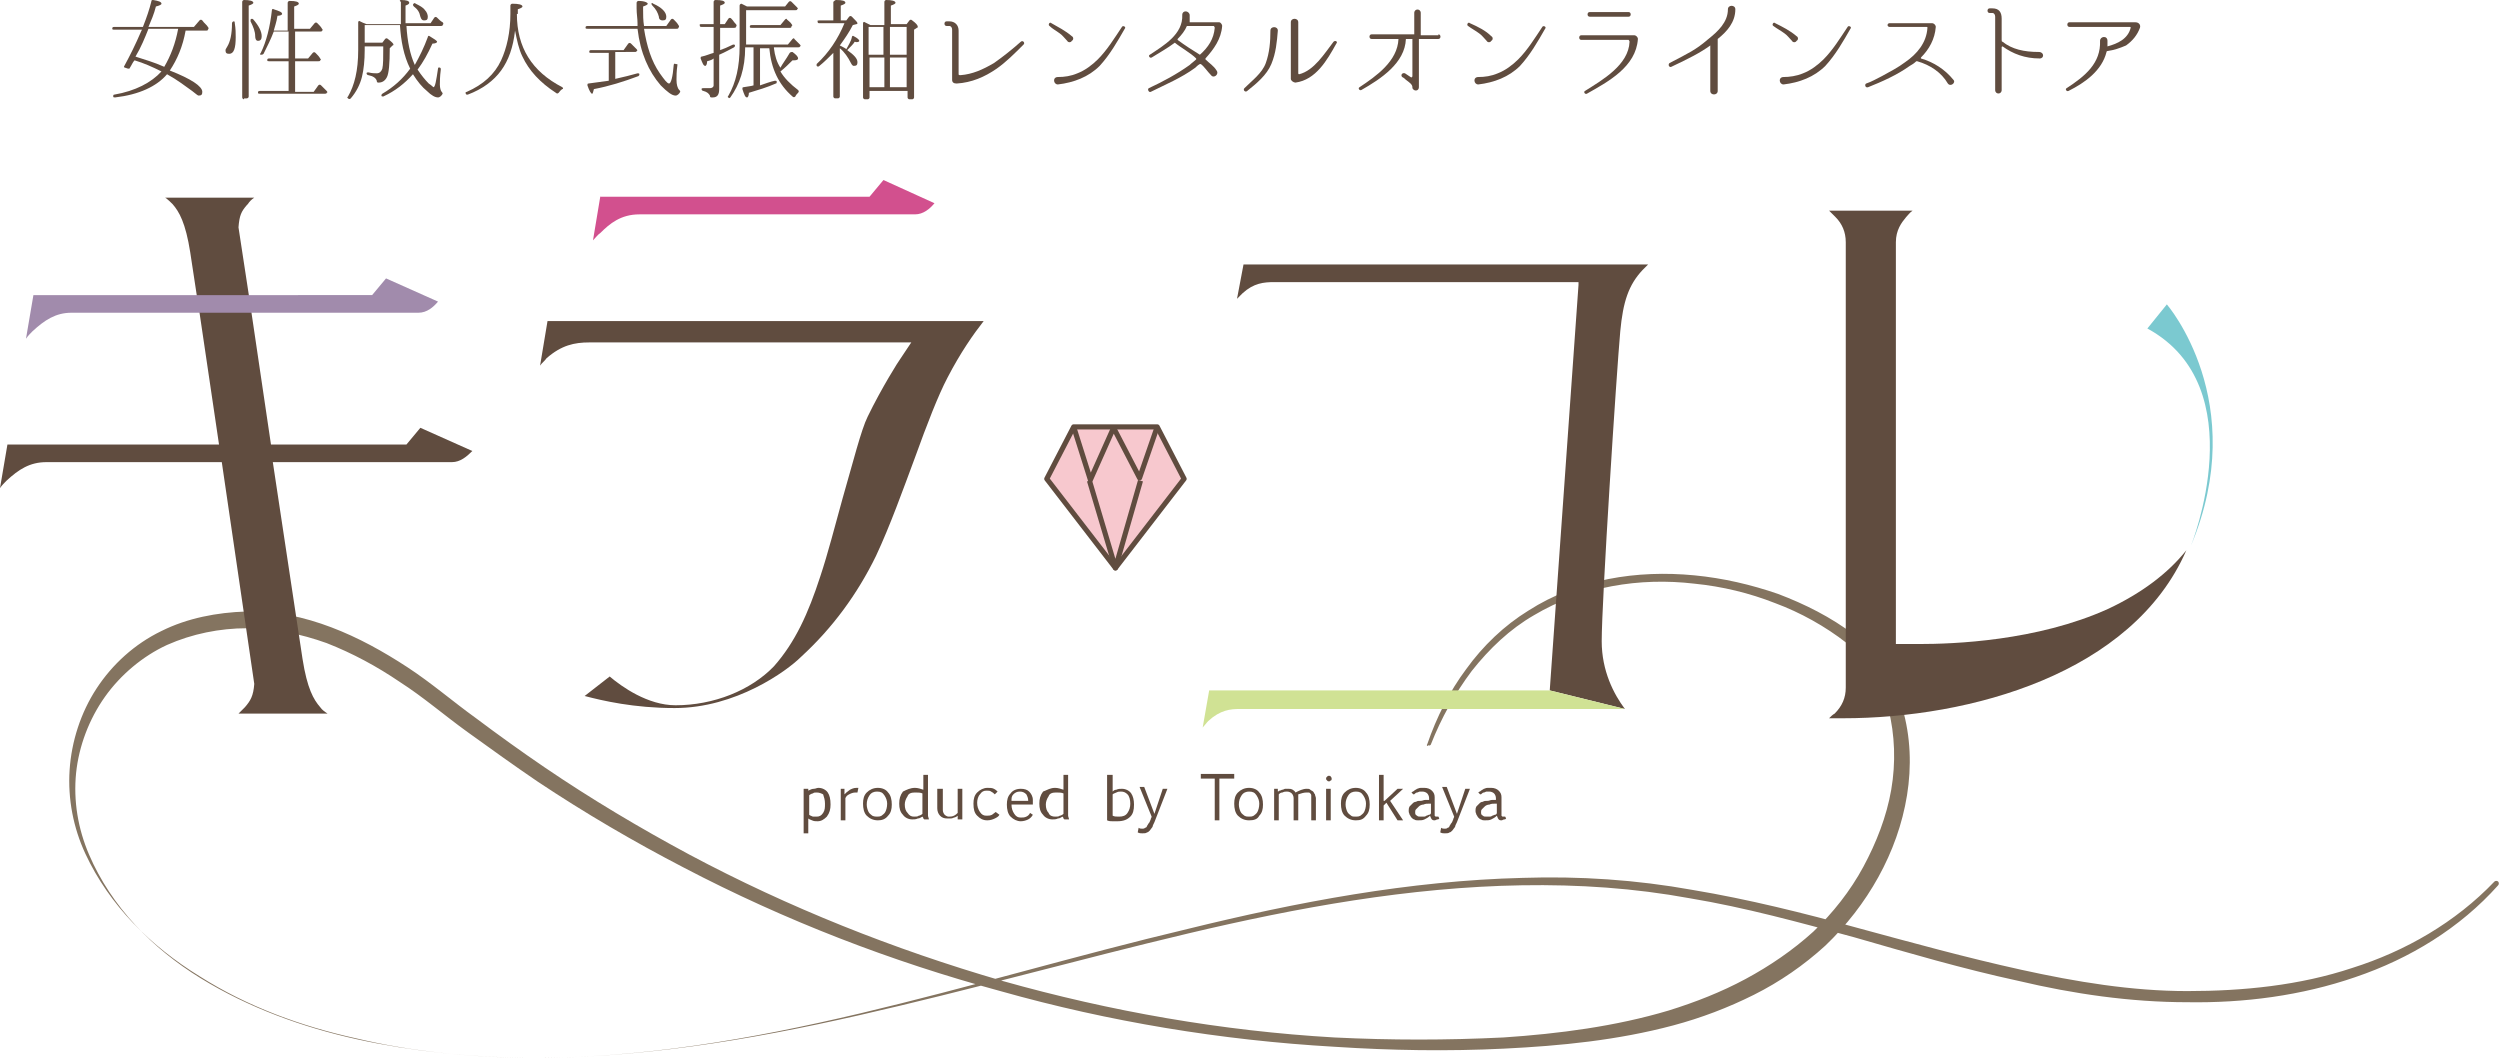 <?xml version="1.0" encoding="utf-8"?>
<!-- Generator: Adobe Illustrator 22.1.0, SVG Export Plug-In . SVG Version: 6.00 Build 0)  -->
<svg version="1.1" id="レイヤー_1" xmlns="http://www.w3.org/2000/svg" xmlns:xlink="http://www.w3.org/1999/xlink" x="0px"
	 y="0px" viewBox="0 0 269.4 114.3" style="enable-background:new 0 0 269.4 114.3;" xml:space="preserve">
<style type="text/css">
	.st0{fill:#847460;}
	.st1{fill:#604C3F;}
	.st2{fill:#D2508E;}
	.st3{fill:#7BC9D0;}
	.st4{fill:#A18BAC;}
	.st5{fill:#D0E294;}
	.st6{fill:#F7C8CE;stroke:#604C3F;stroke-width:0.552;stroke-linejoin:round;}
	.st7{fill:none;stroke:#604C3F;stroke-width:0.552;stroke-linejoin:round;}
</style>
<g>
	<g>
		<path class="st0" d="M153.8,80.2c1-2.9,2.4-5.7,4.2-8.1c1.8-2.5,4.1-4.7,6.7-6.3c5.3-3.4,11.7-4.4,17.9-3.8c3.1,0.3,6.1,1,9,2
			c2.9,1.1,5.7,2.5,8.2,4.4c1.2,1,2.4,2.1,3.3,3.5c0.2,0.3,0.4,0.7,0.6,1.1c0.2,0.3,0.3,0.7,0.5,1.1c0.3,0.7,0.6,1.5,0.8,2.2
			c0.9,3.1,1,6.3,0.5,9.4c-1,6.2-4.3,11.9-8.8,16.2c-2.3,2.1-4.9,3.9-7.7,5.3c-2.8,1.4-5.7,2.5-8.7,3.3c-6,1.6-12.1,2.2-18.2,2.5
			c-6.1,0.3-12.2,0.2-18.3-0.2c-12.2-0.7-24.3-2.7-36-6c-11.8-3.2-23.2-7.6-34.1-13.3c-5.4-2.8-10.7-5.9-15.8-9.3
			c-2.5-1.7-5-3.5-7.5-5.3c-2.5-1.8-4.8-3.8-7.3-5.4c-2.5-1.7-5.1-3.1-7.9-4.2c-2.8-1-5.7-1.6-8.6-1.6c-2.9,0-5.9,0.6-8.6,1.8
			c-2.6,1.2-5,3.2-6.7,5.6c-1.7,2.4-2.8,5.3-3.1,8.2c-0.3,3,0.2,6,1.4,8.8c2.4,5.6,6.8,10.1,12,13.3c5.2,3.2,11,5.3,16.9,6.6
			c5.9,1.3,12,1.9,18.1,2c12.2,0.1,24.3-2,36.1-4.8c11.8-2.8,23.5-6.3,35.3-9.1c11.8-2.9,23.9-5.2,36.1-5.5
			c6.1-0.2,12.2,0.2,18.3,1.3c6,1,12,2.5,17.8,4.1c5.9,1.6,11.7,3.2,17.6,4.5c5.9,1.3,11.9,2.3,17.9,2.3c6,0,12.1-0.6,17.8-2.5
			c5.7-1.8,11.1-4.9,15.3-9.3c0.1-0.1,0.3-0.1,0.4,0c0.1,0.1,0.1,0.3,0,0.4c-4.1,4.6-9.5,7.9-15.4,9.9c-5.8,2-12,2.8-18.1,2.7
			c-6.1,0-12.3-0.9-18.2-2.3c-6-1.3-11.8-3-17.7-4.7c-5.9-1.6-11.7-3.2-17.7-4.2c-6-1.1-12-1.5-18.1-1.4c-12.1,0.2-24.2,2.4-36,5.2
			c-11.8,2.8-23.5,6.1-35.4,8.8c-11.9,2.7-24,4.7-36.1,4.6c-6.1-0.1-12.2-0.7-18.1-2.1c-5.9-1.3-11.7-3.4-16.9-6.7
			c-5.2-3.2-9.7-7.6-12.3-13.2c-1.3-2.8-1.9-5.9-1.7-9c0.2-3.1,1.2-6.2,2.9-8.8c1.7-2.6,4.1-4.8,7-6.2c2.8-1.4,6-2,9.1-2.1
			c3.2-0.1,6.3,0.6,9.2,1.7c2.9,1.1,5.6,2.6,8.2,4.3c2.6,1.7,4.9,3.7,7.4,5.5c2.4,1.8,4.9,3.6,7.4,5.3c5,3.4,10.2,6.5,15.6,9.4
			c10.7,5.7,22,10.2,33.7,13.6c11.7,3.3,23.7,5.4,35.8,6.1c6.1,0.3,12.1,0.3,18.2,0c6-0.4,12.1-1.2,17.8-2.9c2.9-0.9,5.7-2,8.3-3.4
			c2.6-1.4,5.1-3.1,7.3-5.1c2.1-2,4-4.4,5.4-7c1.4-2.6,2.5-5.4,3-8.3c0.5-2.9,0.4-5.9-0.3-8.7c-0.2-0.7-0.4-1.4-0.7-2.1
			c-0.1-0.3-0.3-0.6-0.4-1c-0.1-0.3-0.3-0.6-0.5-0.9c-0.8-1.2-1.8-2.2-2.9-3.1c-2.3-1.8-5-3.3-7.7-4.3c-2.8-1.1-5.7-1.8-8.7-2.1
			c-5.9-0.7-12.1,0.3-17.3,3.4c-2.6,1.5-4.8,3.6-6.7,6c-1.8,2.4-3.3,5.1-4.4,7.9c0,0.1-0.2,0.2-0.3,0.1
			C153.8,80.5,153.7,80.3,153.8,80.2z"/>
	</g>
	<g>
		<path class="st1" d="M21.8,9.9c0,0.3-0.1,0.4-0.4,0.4c-0.1,0-0.3-0.2-0.7-0.5C20,9.3,19.1,8.6,18,8c-1.1,1.3-3,2.2-5.6,2.5
			c-0.1,0-0.2,0-0.2-0.1c0-0.1,0-0.2,0.1-0.2c2.3-0.4,4-1.3,5.1-2.5c-1-0.5-1.9-0.9-2.9-1.2C14.3,6.7,14.2,7,14,7.3
			c0,0.1-0.1,0.1-0.2,0.1l-0.3-0.1c-0.1,0-0.2-0.1-0.1-0.2c0.6-1.1,1.2-2.3,1.8-3.7l0.1-0.2h-3c-0.1,0-0.2,0-0.2-0.1
			c0-0.1,0-0.2,0.2-0.2h3.1c0.4-1,0.7-1.9,0.9-2.7C16.3,0,16.4,0,16.5,0c0.6,0.1,0.9,0.2,0.9,0.4c0,0.1-0.2,0.2-0.6,0.3
			c-0.2,0.8-0.5,1.5-0.8,2.2h4.9l0.6-0.7c0.1-0.1,0.2-0.1,0.3,0c0.2,0.3,0.5,0.5,0.6,0.7c0.1,0.1,0.1,0.2,0,0.3
			c0,0.1-0.1,0.1-0.2,0.1H20c-0.3,1.7-0.9,3.1-1.7,4.3C20.6,8.5,21.8,9.3,21.8,9.9z M19.2,3.1H16c-0.4,1-0.8,2-1.4,3
			c0.9,0.3,2,0.6,3.1,1.1C18.4,6,18.9,4.7,19.2,3.1z"/>
		<path class="st1" d="M25.3,2.5c0.1,0.6,0.1,1.1,0.1,1.5c0,1.2-0.2,1.8-0.7,1.8c-0.3,0-0.4-0.1-0.4-0.4c0-0.1,0.1-0.2,0.2-0.4
			C24.8,4.5,25,3.7,25,2.5c0-0.1,0.1-0.2,0.2-0.2C25.3,2.3,25.3,2.4,25.3,2.5z M26.3,10.7c-0.1,0-0.2-0.1-0.2-0.2V0.2
			c0-0.1,0.1-0.2,0.2-0.2c0.6,0,1,0.1,1,0.3c0,0.1-0.2,0.2-0.5,0.3v9.8c0,0.1-0.1,0.2-0.2,0.2H26.3z M27.3,2.1
			c0.6,0.7,0.9,1.3,0.9,1.8c0,0.3-0.1,0.5-0.4,0.5c-0.2,0-0.3-0.2-0.3-0.5c0-0.5-0.2-1-0.5-1.6c0-0.1,0-0.2,0-0.2
			C27.1,2,27.2,2,27.3,2.1z M31.8,3.4v2.9h1.4l0.5-0.6c0.1-0.1,0.2-0.1,0.3,0c0.2,0.2,0.4,0.4,0.5,0.6c0.1,0.1,0.1,0.2,0,0.2
			c0,0.1-0.1,0.1-0.2,0.1h-2.5v3.3h2l0.5-0.7c0.1-0.1,0.2-0.1,0.3,0c0.2,0.2,0.4,0.4,0.6,0.6c0.1,0.1,0.1,0.2,0,0.2
			c0,0.1-0.1,0.1-0.2,0.1H28c-0.1,0-0.2,0-0.2-0.1c0-0.1,0-0.2,0.2-0.2h3.1V6.6H29c-0.1,0-0.2,0-0.2-0.1c0-0.1,0-0.2,0.2-0.2h2.1
			V3.4h-1.6c-0.3,0.8-0.7,1.6-1.1,2.4c-0.1,0.1-0.2,0.1-0.3,0.1c-0.1,0-0.1-0.1,0-0.2c0.6-1.2,1-2.8,1.2-4.6c0-0.1,0.1-0.2,0.2-0.1
			c0.6,0.2,0.9,0.3,0.9,0.5c0,0.1-0.2,0.2-0.5,0.2c-0.1,0.7-0.3,1.2-0.4,1.6h1.5V0.3c0-0.1,0.1-0.2,0.2-0.2c0.7,0,1,0.1,1,0.3
			c0,0.1-0.2,0.2-0.5,0.3v2.4h1.7l0.5-0.6c0.1-0.1,0.2-0.1,0.3,0c0.2,0.2,0.4,0.4,0.5,0.6c0.1,0.1,0.1,0.2,0,0.2
			c0,0.1-0.1,0.1-0.2,0.1H31.8z"/>
		<path class="st1" d="M46.1,4c0-0.1,0.1-0.2,0.2-0.1c0.5,0.3,0.8,0.5,0.8,0.6c0,0.1-0.2,0.2-0.5,0.2c-0.5,1.1-1,2-1.6,2.8
			c0.4,0.6,0.8,1.1,1.2,1.5c0.3,0.2,0.5,0.4,0.5,0.4c0.2,0,0.3-0.7,0.5-2c0-0.1,0.1-0.2,0.2-0.1c0.1,0,0.1,0.1,0.1,0.2
			c-0.1,0.8-0.1,1.3-0.1,1.6c0,0.4,0.1,0.7,0.2,0.8c0.1,0.1,0.1,0.2,0.1,0.2c-0.1,0.2-0.3,0.4-0.5,0.4c-0.3,0-0.7-0.2-1.2-0.7
			c-0.5-0.4-1-1-1.5-1.8c-0.9,1-1.9,1.8-3.2,2.4c-0.1,0-0.2,0-0.2-0.1c0-0.1,0-0.1,0.1-0.2c1.2-0.7,2.2-1.6,3-2.7
			c-0.7-1.4-1-3-1.1-4.7h-3.8v1.9h1.9l0.3-0.4c0.1-0.1,0.2-0.1,0.3,0c0.4,0.3,0.6,0.5,0.6,0.6c0,0,0,0.1-0.1,0.1L42,5.2
			c0,1.7-0.1,2.7-0.3,3.1c-0.2,0.4-0.5,0.6-0.9,0.6c-0.1,0-0.2,0-0.2-0.2c-0.1-0.3-0.4-0.5-0.9-0.6c-0.1,0-0.2-0.1-0.2-0.2
			c0-0.1,0.1-0.1,0.2-0.1c0.4,0.1,0.7,0.1,0.9,0.1c0.3,0,0.5-0.2,0.6-0.5C41.3,7,41.3,6.2,41.3,5h-2v0.4c0,1.1-0.1,2.1-0.3,2.9
			c-0.2,0.8-0.6,1.6-1.2,2.3c-0.1,0.1-0.2,0.1-0.3,0c-0.1-0.1-0.1-0.1,0-0.2c0.7-1.2,1.1-2.8,1.1-5v-3c0-0.1,0.1-0.2,0.2-0.1
			c0.2,0.1,0.4,0.2,0.7,0.3h3.7c0-0.5,0-1,0-1.5V0.2C43,0.1,43.1,0,43.2,0c0.6,0,0.9,0.1,0.9,0.3c0,0.1-0.1,0.2-0.4,0.3V1
			c0,0.5,0,1,0,1.5h2.7l0.4-0.6c0.1-0.1,0.2-0.1,0.3,0c0.2,0.2,0.4,0.4,0.6,0.5c0.1,0.1,0.1,0.2,0,0.3c0,0.1-0.1,0.1-0.2,0.1h-3.7
			c0.1,1.7,0.4,3.1,0.9,4.2C45.2,6.1,45.7,5.1,46.1,4z M44.8,0.4c0.4,0.2,0.8,0.4,1,0.7c0.2,0.2,0.3,0.5,0.3,0.7
			c0,0.3-0.1,0.4-0.4,0.4c-0.2,0-0.3-0.1-0.4-0.4C45.2,1.3,45,1,44.6,0.7c-0.1-0.1-0.1-0.2-0.1-0.2C44.6,0.3,44.7,0.3,44.8,0.4z"/>
		<path class="st1" d="M55.7,1.5c0,3.6,1.6,6.2,4.9,7.9c0.1,0.1,0.1,0.2,0,0.2c-0.2,0.1-0.3,0.3-0.4,0.4c-0.1,0.1-0.2,0.1-0.3,0
			c-1.7-1.1-2.9-2.4-3.6-3.9c-0.4-0.8-0.6-1.8-0.8-2.8c-0.2,1.8-0.7,3.2-1.5,4.3c-0.8,1.1-2,2-3.6,2.6c-0.1,0-0.2,0-0.2-0.1
			c-0.1-0.1,0-0.2,0.1-0.2C52.1,9.1,53.3,8,54,6.5c0.6-1.3,1-3,1-5V0.6c0-0.1,0.1-0.2,0.2-0.2c0.7,0,1.1,0.1,1.1,0.3
			c0,0.1-0.2,0.2-0.5,0.3V1.5z"/>
		<path class="st1" d="M69.4,3.1c0.3,1.9,0.8,3.5,1.7,4.8C71.6,8.6,71.9,9,72.1,9c0.2,0,0.4-0.7,0.5-2c0-0.1,0.1-0.2,0.2-0.1
			C73,6.9,73,6.9,73,7c-0.1,0.7-0.1,1.2-0.1,1.6c0,0.5,0.1,0.9,0.3,1.1c0.1,0.1,0.1,0.1,0.1,0.2c-0.1,0.2-0.3,0.4-0.5,0.4
			c-0.4,0-0.9-0.4-1.6-1.1c-1.3-1.5-2.2-3.5-2.5-6.1h-5.4c-0.1,0-0.2,0-0.2-0.1c0-0.1,0-0.2,0.2-0.2h5.4c0-0.1,0-0.2,0-0.3
			c0-0.5-0.1-1-0.1-1.6V0.3c0-0.1,0.1-0.2,0.2-0.2c0.7,0,1,0.2,1,0.3c0,0.1-0.2,0.2-0.5,0.3V1c0,0.6,0,1.2,0.1,1.8h2.4l0.5-0.7
			c0.1-0.1,0.2-0.1,0.3,0c0.2,0.2,0.4,0.4,0.5,0.6c0.1,0.1,0.1,0.2,0,0.3c0,0.1-0.1,0.1-0.2,0.1H69.4z M66.3,5.7v2.8
			c0.9-0.2,1.7-0.4,2.4-0.6c0.1,0,0.2,0,0.2,0.1c0,0.1,0,0.1-0.1,0.2c-1.6,0.6-3.2,1.1-4.8,1.4c-0.1,0.3-0.1,0.5-0.2,0.5
			c-0.1,0-0.3-0.3-0.5-0.9c0-0.1,0-0.2,0.1-0.2c0.7-0.1,1.4-0.2,2.2-0.3V5.7h-1.9c-0.1,0-0.2,0-0.2-0.1c0-0.1,0-0.2,0.2-0.2h3.5
			l0.5-0.7c0.1-0.1,0.2-0.1,0.3,0c0.2,0.2,0.4,0.4,0.6,0.6c0.1,0.1,0.1,0.2,0,0.2c0,0.1-0.1,0.1-0.2,0.1H66.3z M70.4,0.4
			c0.9,0.4,1.4,0.9,1.4,1.4c0,0.3-0.1,0.4-0.4,0.4c-0.2,0-0.4-0.1-0.4-0.4c-0.1-0.4-0.3-0.8-0.7-1.2c-0.1-0.1-0.1-0.2-0.1-0.2
			C70.2,0.3,70.3,0.3,70.4,0.4z"/>
		<path class="st1" d="M77.6,2.9v2.5c0.3-0.1,0.8-0.3,1.4-0.6c0.1,0,0.2,0,0.2,0.1c0,0.1,0,0.1-0.1,0.2c-0.4,0.2-0.9,0.5-1.6,0.8
			v3.7c0,0.6-0.2,0.9-0.7,0.9c0,0-0.1,0-0.1,0c-0.1,0-0.2,0-0.2-0.2c-0.1-0.2-0.3-0.4-0.7-0.5c-0.1,0-0.2-0.1-0.2-0.2
			c0-0.1,0.1-0.1,0.2-0.1c0.3,0,0.5,0,0.7,0c0.2,0,0.4-0.1,0.4-0.3V6.3c-0.1,0.1-0.3,0.2-0.7,0.3c0,0.3-0.1,0.5-0.2,0.5
			c-0.2,0-0.3-0.3-0.5-0.8c0-0.1,0-0.2,0.1-0.2c0.5-0.1,0.9-0.3,1.3-0.4V2.9h-1.3c-0.1,0-0.2,0-0.2-0.2c0-0.1,0-0.1,0.2-0.1h1.3V0.2
			C76.9,0.1,77,0,77.1,0c0.7,0,1,0.1,1,0.3c0,0.1-0.2,0.2-0.5,0.3v2h0.5L78.5,2c0.1-0.1,0.2-0.1,0.3,0c0.2,0.2,0.3,0.4,0.5,0.6
			c0.1,0.1,0.1,0.2,0,0.3c0,0.1-0.1,0.1-0.2,0.1H77.6z M85.1,5.7c0.1-0.1,0.2-0.1,0.3-0.1C85.8,5.9,86,6.1,86,6.3
			c0,0.1-0.1,0.2-0.4,0.2c-0.1,0-0.1,0-0.2,0c-0.4,0.4-0.8,0.8-1.3,1.2c0.4,0.7,1.1,1.4,1.9,2c0.1,0.1,0.1,0.2,0,0.3
			c-0.1,0.1-0.2,0.2-0.3,0.4c-0.1,0.1-0.2,0.1-0.3,0c-1.5-1.3-2.3-3-2.5-5.2h-1v4C82.5,9,83,8.8,83.5,8.7c0.1,0,0.2,0,0.2,0.1
			c0,0.1,0,0.2-0.1,0.2c-0.9,0.4-1.9,0.7-2.9,1c0,0.3-0.1,0.5-0.2,0.5c-0.2,0-0.3-0.3-0.5-0.9c0-0.1,0-0.2,0.1-0.2
			c0.5-0.1,0.8-0.1,1.1-0.2V5.1h-0.9c0,2.3-0.6,4-1.6,5.4c-0.1,0.1-0.2,0.1-0.2,0c-0.1,0-0.1-0.1,0-0.2c0.8-1.4,1.2-3.1,1.2-5.3V0.6
			c0-0.1,0.1-0.2,0.2-0.2c0.2,0.1,0.4,0.2,0.6,0.3h4.1L85,0.2c0.1-0.1,0.2-0.1,0.3,0c0.2,0.2,0.4,0.4,0.6,0.6v0
			c0.1,0.1,0.1,0.2,0,0.2c0,0.1-0.1,0.1-0.2,0.1h-5.3v3.7h4.5l0.5-0.6c0.1-0.1,0.2-0.1,0.2,0c0.2,0.2,0.4,0.4,0.6,0.6
			c0.1,0.1,0.1,0.2,0,0.2c0,0.1-0.1,0.1-0.2,0.1h-2.6l0,0.1c0.1,0.8,0.3,1.5,0.7,2.1C84.3,6.9,84.7,6.4,85.1,5.7z M84.1,2.7l0.5-0.6
			c0.1-0.1,0.2-0.1,0.2,0c0.2,0.2,0.4,0.3,0.5,0.5c0.1,0.1,0.1,0.2,0,0.2C85.3,3,85.2,3,85.1,3h-4.1c-0.1,0-0.2,0-0.2-0.1
			c0-0.1,0-0.2,0.2-0.2H84.1z"/>
		<path class="st1" d="M90.5,4.9c0.4,0.2,0.6,0.3,0.7,0.4c0.2-0.4,0.5-0.8,0.6-1.3c0-0.1,0.1-0.2,0.2-0.1c0.4,0.2,0.6,0.4,0.6,0.5
			c0,0.1-0.2,0.2-0.5,0.1c-0.1,0.2-0.4,0.5-0.8,0.9c0.7,0.5,1.1,0.9,1.1,1.3c0,0.3-0.1,0.4-0.4,0.4c-0.1,0-0.2-0.1-0.3-0.3
			c-0.3-0.6-0.7-1.2-1.2-1.6v5.2c0,0.1-0.1,0.2-0.2,0.2h-0.3c-0.1,0-0.2-0.1-0.2-0.2V5.7c-0.5,0.5-1,1-1.5,1.4
			c-0.1,0.1-0.2,0.1-0.3,0c0-0.1,0-0.1,0-0.2c1.3-1.2,2.3-2.7,3-4.4h-2.7c-0.1,0-0.2,0-0.2-0.2c0-0.1,0-0.1,0.2-0.1h1.5v-2
			C89.9,0.1,90,0,90.1,0c0.7,0,1,0.1,1,0.3c0,0.1-0.2,0.2-0.5,0.3v1.6h0.6l0.3-0.4c0.1-0.1,0.2-0.1,0.3,0c0.4,0.4,0.6,0.6,0.6,0.7
			c0,0,0,0.1-0.1,0.1l-0.4,0.1C91.5,3.5,91,4.2,90.5,4.9L90.5,4.9z M95.3,2.6V0.2c0-0.1,0.1-0.2,0.2-0.2c0.6,0,1,0.1,1,0.3
			c0,0.1-0.2,0.2-0.5,0.3v2h1.7L98,2.2c0.1-0.1,0.2-0.1,0.3,0c0.4,0.3,0.6,0.5,0.6,0.7c0,0,0,0.1-0.1,0.1l-0.3,0.2v7.3
			c0,0.1-0.1,0.2-0.2,0.2h-0.3c-0.1,0-0.2-0.1-0.2-0.2V9.8h-4.1v0.7c0,0.1-0.1,0.2-0.2,0.2h-0.3c-0.1,0-0.2-0.1-0.2-0.2v-8
			c0-0.1,0.1-0.2,0.2-0.1c0.2,0.1,0.4,0.2,0.6,0.3H95.3z M93.6,2.9v3h1.6v-3H93.6z M95.3,6.2h-1.6v3.2h1.6V6.2z M97.7,5.9v-3h-1.8v3
			H97.7z M97.7,9.5V6.2h-1.8v3.2H97.7z"/>
		<path class="st1" d="M107.4,7.4c-1.3,0.9-2.7,1.5-4.3,1.6c-0.3,0-0.5-0.1-0.5-0.4V3.2c0-0.2-0.1-0.4-0.3-0.4H102
			c-0.3,0-0.3-0.5,0-0.5h0.3c0.6,0,1,0.4,1,1V8c0,0.1,0.1,0.1,0.2,0.1c1.3-0.1,2.4-0.6,3.6-1.3c1-0.7,2-1.5,2.9-2.3
			c0.2-0.2,0.5,0.1,0.3,0.3C109.3,5.8,108.4,6.7,107.4,7.4z"/>
		<path class="st1" d="M115.5,3.9c0.2,0.1,0.2,0.4,0,0.5c-0.1,0.2-0.4,0.2-0.5,0c-0.3-0.3-0.5-0.6-0.8-0.8c-0.4-0.3-0.8-0.5-1.1-0.8
			c-0.2-0.1,0-0.5,0.2-0.3C114,2.9,114.8,3.3,115.5,3.9z M116.1,7.9c0.8-0.3,1.6-0.9,2.2-1.5c1-1,1.8-2.3,2.6-3.5
			c0.1-0.2,0.5,0,0.3,0.2c-0.8,1.4-1.6,2.8-2.7,4c-1.2,1.2-2.8,1.8-4.5,2c-0.5,0-0.6-0.8,0-0.8C114.7,8.3,115.4,8.2,116.1,7.9z"/>
		<path class="st1" d="M131.7,2.8c-0.1,1.4-0.9,2.5-1.8,3.5c0,0,0,0,0,0.1c0.4,0.4,0.9,0.7,1.2,1.2c0.3,0.4-0.3,0.9-0.6,0.5
			c-0.4-0.4-0.7-0.9-1.1-1.2c0,0,0,0-0.1,0c-0.2,0.1-0.4,0.3-0.5,0.4c-1.5,1.1-3.2,1.8-4.8,2.6c-0.2,0.1-0.4-0.3-0.2-0.4
			c1.5-0.7,3-1.5,4.4-2.5c0.2-0.2,0.5-0.4,0.7-0.6c0,0,0,0,0-0.1c-0.6-0.6-1.7-1.2-2.3-1.7c-0.8,0.6-1.7,1.1-2.5,1.6
			c-0.2,0.1-0.4-0.2-0.2-0.3c1.5-1,3.6-2.2,3.5-4.3c0-0.5,0.7-0.5,0.8,0c0,0.3,0,0.5,0,0.8c0,0,0,0,0,0h3.2
			C131.5,2.4,131.7,2.6,131.7,2.8L131.7,2.8z M129.3,5.9C129.3,5.9,129.3,5.9,129.3,5.9c0.9-0.8,1.5-1.7,1.6-2.9
			c0-0.1-0.1-0.2-0.1-0.2h-2.8c0,0-0.1,0-0.1,0c-0.2,0.5-0.6,1-1,1.4c0,0,0,0,0,0.1C127.7,4.9,128.5,5.4,129.3,5.9z"/>
		<path class="st1" d="M137,6.9c-0.5,1.2-1.6,2.1-2.6,2.9c-0.2,0.2-0.5-0.1-0.3-0.3c0.8-0.8,1.9-1.6,2.3-2.7
			c0.4-1.1,0.5-2.3,0.5-3.5c0-0.5,0.8-0.5,0.8,0C137.6,4.5,137.5,5.7,137,6.9z M139.6,8.9c-0.2,0-0.5-0.2-0.5-0.4V2.4
			c0-0.5,0.8-0.5,0.8,0v5.5c0,0.1,0.1,0.1,0.1,0.1c1.6-0.4,2.7-2.2,3.7-3.5c0.2-0.2,0.5,0,0.3,0.2C143,6.5,141.8,8.6,139.6,8.9z"/>
		<path class="st1" d="M155,3.7c0.3,0,0.3,0.5,0,0.5h-2.1c0,0,0,0,0,0v5.2c0,0.4-0.5,0.5-0.7,0.1c0,0,0-0.1,0-0.1
			c0-0.3-0.3-0.5-0.7-0.8c-0.1-0.1-0.2-0.2-0.4-0.3c-0.2-0.2,0-0.5,0.3-0.4l0.6,0.4c0.1,0.1,0.2,0,0.2-0.1V4.2c0,0,0,0,0,0h-0.7
			c0,0,0,0,0,0c-0.1,2.6-2.7,4.3-4.8,5.5c-0.2,0.1-0.4-0.2-0.2-0.3c1.8-1.2,4.1-2.8,4.2-5.2c0,0,0,0,0,0h-2.9c-0.3,0-0.3-0.5,0-0.5
			h4.6c0,0,0,0,0-0.1V1.4c0-0.5,0.7-0.5,0.7,0v2.3c0,0,0,0.1,0,0.1H155z"/>
		<path class="st1" d="M160.7,3.9c0.2,0.1,0.2,0.4,0,0.5c-0.1,0.2-0.4,0.2-0.5,0c-0.3-0.3-0.5-0.6-0.8-0.8c-0.4-0.3-0.8-0.5-1.2-0.8
			c-0.2-0.1,0-0.5,0.2-0.3C159.3,2.9,160.1,3.3,160.7,3.9z M161.4,7.9c0.8-0.3,1.6-0.9,2.2-1.5c1-1,1.8-2.3,2.6-3.5
			c0.1-0.2,0.5,0,0.3,0.2c-0.8,1.4-1.6,2.8-2.7,4c-1.2,1.2-2.8,1.8-4.5,2c-0.5,0-0.6-0.8,0-0.8C160,8.3,160.7,8.2,161.4,7.9z"/>
		<path class="st1" d="M176.1,3.8c0.2,0,0.4,0.2,0.4,0.4c-0.2,3-3.2,4.6-5.5,5.9c-0.2,0.1-0.4-0.2-0.2-0.3c1.9-1.2,4.7-2.8,4.8-5.3
			c0-0.1-0.1-0.2-0.1-0.2h-5.1c-0.3,0-0.3-0.5,0-0.5H176.1z M175.5,1.8c0.3,0,0.3-0.5,0-0.5h-4.2c-0.3,0-0.3,0.5,0,0.5H175.5z"/>
		<path class="st1" d="M185.1,4.2C185.1,4.3,185.1,4.3,185.1,4.2l0,5.6c0,0.5-0.8,0.5-0.8,0V4.9c0,0,0,0,0,0
			c-1.1,0.8-2.3,1.4-4.2,2.3c-0.2,0.1-0.4-0.2-0.2-0.4c2.1-1.1,2.8-1.4,4.2-2.6c1-0.8,2.1-1.8,2.1-3.2v0c0-0.5,0.8-0.5,0.8,0
			C187,2.4,186.1,3.4,185.1,4.2z"/>
		<path class="st1" d="M193.6,3.9c0.2,0.1,0.2,0.4,0,0.5c-0.1,0.2-0.4,0.2-0.5,0c-0.3-0.3-0.5-0.6-0.8-0.8c-0.4-0.3-0.8-0.5-1.2-0.8
			c-0.2-0.1,0-0.5,0.2-0.3C192.1,2.9,192.9,3.3,193.6,3.9z M194.3,7.9c0.8-0.3,1.6-0.9,2.2-1.5c1-1,1.8-2.3,2.6-3.5
			c0.1-0.2,0.5,0,0.3,0.2c-0.8,1.4-1.6,2.8-2.7,4c-1.2,1.2-2.8,1.8-4.5,2c-0.5,0-0.6-0.8,0-0.8C192.8,8.3,193.6,8.2,194.3,7.9z"/>
		<path class="st1" d="M209.9,9c-0.7-1.2-1.9-2-3.3-2.4c0,0-0.1,0-0.1,0c-0.2,0.2-0.5,0.4-0.7,0.5c-1.4,1-3,1.7-4.5,2.3
			c-0.3,0.1-0.4-0.3-0.2-0.4c0.6-0.2,1.1-0.5,1.7-0.8c0.9-0.5,1.7-0.9,2.5-1.5c1.3-0.9,2.3-2.1,2.4-3.7c0-0.1,0-0.1-0.1-0.1h-4
			c-0.1,0-0.2-0.1-0.2-0.2c0-0.1,0.1-0.2,0.2-0.2h4.1l0.5,0c0.2,0,0.4,0.2,0.4,0.4v0c-0.1,1.3-0.7,2.4-1.6,3.3c0,0,0,0,0,0.1
			c1.4,0.4,2.6,1.2,3.5,2.3C210.8,8.9,210.2,9.4,209.9,9z"/>
		<path class="st1" d="M219.8,6.3c-1.6,0-2.9-0.5-4-1.3c0,0-0.1,0-0.1,0.1v4.6c0,0.5-0.7,0.5-0.7,0l0-7.9c0-0.2-0.1-0.4-0.3-0.4
			h-0.3c-0.3,0-0.3-0.5,0-0.5h0.3c0.7,0,1,0.4,1,1.1v2.3c0,0.1,0,0.2,0.1,0.2c1,0.8,2.3,1.1,3.9,1.1C220.3,5.6,220.3,6.3,219.8,6.3z
			"/>
		<path class="st1" d="M230.6,3c-0.3,0.8-0.8,1.4-1.5,1.9c-0.7,0.3-1.3,0.5-2,0.6c0,0-0.1,0-0.1,0.1c-0.5,2-2.3,3.3-4.1,4.2
			c-0.2,0.1-0.4-0.2-0.2-0.3c2-1.3,3.7-2.7,3.6-5.1c0-0.5,0.8-0.6,0.8,0c0,0.2,0,0.4,0,0.6c0,0,0,0,0,0c1.1-0.3,2.2-0.8,2.5-2
			c0-0.1,0-0.1-0.1-0.1h-6.5c-0.3,0-0.3-0.5,0-0.5h7c0,0,0.1,0,0.1,0C230.5,2.4,230.7,2.7,230.6,3z"/>
	</g>
	<g>
		<path class="st1" d="M87.1,85c0,0.1,0,0.2,0,0.2c0.2-0.1,0.4-0.2,0.6-0.2c0.2,0,0.3-0.1,0.5-0.1c0.4,0,0.8,0.2,1,0.5
			c0.2,0.3,0.3,0.7,0.3,1.3c0,0.5-0.1,0.9-0.4,1.3c-0.3,0.3-0.6,0.5-1,0.5c-0.2,0-0.4,0-0.6-0.1c-0.2-0.1-0.3-0.1-0.4-0.2v1.6h-0.5
			v-4.3c0-0.1,0-0.3,0-0.5H87.1z M88,85.4c-0.2,0-0.3,0-0.4,0.1c-0.1,0-0.3,0.1-0.4,0.2v2.1c0.1,0.1,0.2,0.1,0.4,0.2
			C87.6,88,87.8,88,88,88c0.3,0,0.5-0.1,0.7-0.4c0.2-0.3,0.2-0.6,0.2-1c0-0.4-0.1-0.7-0.2-1C88.5,85.5,88.3,85.4,88,85.4z"/>
		<path class="st1" d="M91,85c0,0.1,0,0.1,0,0.2c0,0.1,0,0.2,0,0.4c0.2-0.2,0.3-0.3,0.6-0.5c0.2-0.1,0.4-0.2,0.7-0.2
			c0,0,0.1,0,0.1,0c0,0,0.1,0,0.1,0l-0.1,0.5c-0.1,0-0.1,0-0.2,0c-0.3,0-0.5,0.1-0.7,0.2c-0.2,0.1-0.3,0.2-0.4,0.4v2.4h-0.5v-2.9
			c0-0.3,0-0.4,0-0.5H91z"/>
		<path class="st1" d="M94.6,88.4c-0.5,0-0.9-0.2-1.2-0.5c-0.3-0.3-0.4-0.8-0.4-1.3c0-0.5,0.1-0.9,0.4-1.2c0.3-0.3,0.7-0.5,1.2-0.5
			c0.5,0,0.9,0.2,1.1,0.5c0.3,0.3,0.4,0.8,0.4,1.3c0,0.5-0.1,0.9-0.4,1.2C95.4,88.3,95,88.4,94.6,88.4z M94.5,88
			c0.2,0,0.3,0,0.5-0.1c0.1-0.1,0.3-0.2,0.4-0.4c0.1-0.2,0.2-0.5,0.2-0.9c0-0.3-0.1-0.6-0.3-0.9c-0.2-0.3-0.4-0.4-0.8-0.4
			c-0.3,0-0.6,0.1-0.8,0.4c-0.2,0.3-0.3,0.6-0.3,1c0,0.3,0.1,0.6,0.2,0.8c0.1,0.2,0.3,0.3,0.4,0.4C94.2,88,94.4,88,94.5,88z"/>
		<path class="st1" d="M98.6,84.9c0.3,0,0.6,0.1,0.9,0.2v-1.6h0.5v3.8c0,0.3,0,0.5,0,0.6c0,0.1,0.1,0.3,0.1,0.4h-0.5
			c0,0-0.1-0.1-0.1-0.1c0,0,0-0.1-0.1-0.2c-0.2,0.1-0.3,0.2-0.5,0.2c-0.2,0.1-0.4,0.1-0.6,0.1c-0.4,0-0.8-0.2-1-0.5
			c-0.3-0.3-0.4-0.7-0.4-1.2c0-0.5,0.1-0.9,0.4-1.3C97.7,85.1,98.1,84.9,98.6,84.9z M98.5,88c0.2,0,0.4,0,0.5-0.1
			c0.1,0,0.3-0.1,0.4-0.2v-2.2c-0.2-0.1-0.5-0.1-0.8-0.1c-0.4,0-0.7,0.1-0.8,0.4c-0.2,0.3-0.3,0.6-0.3,0.9c0,0.4,0.1,0.7,0.3,0.9
			C98,87.9,98.2,88,98.5,88z"/>
		<path class="st1" d="M101.6,85v2.3c0,0.2,0.1,0.4,0.2,0.5c0.1,0.1,0.3,0.2,0.4,0.2c0.2,0,0.4,0,0.6-0.1c0.2-0.1,0.3-0.2,0.4-0.3
			V85h0.5v2.9c0,0.1,0,0.3,0,0.4h-0.5c0-0.1,0-0.2,0-0.4c-0.1,0.1-0.3,0.2-0.4,0.2c-0.2,0.1-0.3,0.1-0.4,0.1c-0.1,0-0.2,0-0.3,0
			c-0.4,0-0.6-0.1-0.8-0.3c-0.2-0.2-0.3-0.5-0.3-0.8V85H101.6z"/>
		<path class="st1" d="M107.7,87.8c-0.1,0.2-0.3,0.3-0.5,0.4c-0.2,0.1-0.5,0.2-0.8,0.2c-0.5,0-0.8-0.2-1.1-0.5
			c-0.3-0.3-0.4-0.7-0.4-1.3c0-0.5,0.1-0.9,0.4-1.2c0.3-0.3,0.7-0.5,1.1-0.5c0.3,0,0.5,0,0.7,0.1c0.2,0.1,0.3,0.2,0.4,0.3l-0.3,0.3
			c-0.1-0.1-0.2-0.2-0.4-0.3c-0.1-0.1-0.3-0.1-0.5-0.1c-0.3,0-0.5,0.1-0.7,0.4c-0.2,0.2-0.3,0.6-0.3,0.9c0,0.4,0.1,0.7,0.3,1
			c0.2,0.3,0.4,0.4,0.7,0.4c0.2,0,0.4,0,0.6-0.1c0.1-0.1,0.3-0.2,0.4-0.3L107.7,87.8z"/>
		<path class="st1" d="M111.3,87.8c-0.1,0.2-0.3,0.4-0.5,0.5c-0.2,0.1-0.5,0.2-0.8,0.2c-0.4,0-0.8-0.2-1.1-0.5
			c-0.3-0.3-0.4-0.8-0.4-1.3c0-0.5,0.1-0.9,0.4-1.2c0.2-0.3,0.6-0.5,1.1-0.5c0.4,0,0.7,0.1,0.9,0.3c0.2,0.2,0.4,0.5,0.4,0.9
			c0,0.1,0,0.3,0,0.5H109c0,0.4,0.1,0.7,0.3,1c0.2,0.3,0.4,0.4,0.7,0.4c0.2,0,0.4,0,0.6-0.1c0.2-0.1,0.3-0.2,0.4-0.4L111.3,87.8z
			 M109.9,85.3c-0.3,0-0.5,0.1-0.7,0.3c-0.2,0.2-0.2,0.4-0.2,0.7h1.8c0-0.3-0.1-0.5-0.2-0.7C110.4,85.4,110.2,85.3,109.9,85.3z"/>
		<path class="st1" d="M113.7,84.9c0.3,0,0.6,0.1,0.9,0.2v-1.6h0.5v3.8c0,0.3,0,0.5,0,0.6c0,0.1,0.1,0.3,0.1,0.4h-0.5
			c0,0-0.1-0.1-0.1-0.1c0,0,0-0.1-0.1-0.2c-0.2,0.1-0.3,0.2-0.5,0.2c-0.2,0.1-0.4,0.1-0.6,0.1c-0.4,0-0.8-0.2-1-0.5
			c-0.3-0.3-0.4-0.7-0.4-1.2c0-0.5,0.1-0.9,0.4-1.3C112.9,85.1,113.2,84.9,113.7,84.9z M113.7,88c0.2,0,0.4,0,0.5-0.1
			c0.1,0,0.3-0.1,0.4-0.2v-2.2c-0.2-0.1-0.5-0.1-0.8-0.1c-0.4,0-0.7,0.1-0.8,0.4c-0.2,0.3-0.3,0.6-0.3,0.9c0,0.4,0.1,0.7,0.3,0.9
			C113.1,87.9,113.4,88,113.7,88z"/>
		<path class="st1" d="M119.4,83.5h0.5v1.8c0.1-0.1,0.2-0.2,0.4-0.2c0.2-0.1,0.4-0.1,0.6-0.1c0.4,0,0.8,0.2,1,0.5
			c0.2,0.3,0.3,0.7,0.3,1.2c0,0.6-0.1,1-0.4,1.3c-0.3,0.3-0.7,0.5-1.4,0.5c-0.1,0-0.3,0-0.5,0c-0.2,0-0.4,0-0.6-0.1V83.5z
			 M119.9,87.9c0.2,0.1,0.4,0.1,0.7,0.1c0.4,0,0.7-0.1,0.9-0.4c0.2-0.3,0.3-0.6,0.3-1c0-0.4-0.1-0.8-0.3-1c-0.2-0.2-0.4-0.3-0.7-0.3
			c-0.2,0-0.3,0-0.5,0.1c-0.2,0.1-0.3,0.1-0.4,0.2V87.9z"/>
		<path class="st1" d="M124.4,87.7l0.9-2.7h0.5l-1.4,3.6c-0.1,0.2-0.2,0.4-0.2,0.5c-0.1,0.1-0.2,0.3-0.3,0.4
			c-0.1,0.1-0.2,0.2-0.3,0.2c-0.1,0.1-0.3,0.1-0.5,0.1c-0.2,0-0.3,0-0.5-0.1l0.1-0.5c0.1,0.1,0.3,0.1,0.4,0.1c0.1,0,0.2,0,0.3-0.1
			c0.1,0,0.2-0.1,0.2-0.2c0.1-0.1,0.1-0.2,0.2-0.3c0.1-0.1,0.1-0.2,0.2-0.4c0-0.1,0.1-0.2,0.1-0.3l-1.3-3.2h0.5L124.4,87.7z"/>
		<path class="st1" d="M132.9,83.9h-1.5v4.5h-0.5v-4.5h-1.5v-0.5h3.6V83.9z"/>
		<path class="st1" d="M134.6,88.4c-0.5,0-0.9-0.2-1.2-0.5c-0.3-0.3-0.4-0.8-0.4-1.3c0-0.5,0.1-0.9,0.4-1.2c0.3-0.3,0.7-0.5,1.2-0.5
			c0.5,0,0.9,0.2,1.1,0.5c0.3,0.3,0.4,0.8,0.4,1.3c0,0.5-0.1,0.9-0.4,1.2C135.5,88.3,135.1,88.4,134.6,88.4z M134.6,88
			c0.2,0,0.3,0,0.5-0.1c0.1-0.1,0.3-0.2,0.4-0.4c0.1-0.2,0.2-0.5,0.2-0.9c0-0.3-0.1-0.6-0.3-0.9c-0.2-0.3-0.4-0.4-0.8-0.4
			c-0.3,0-0.6,0.1-0.8,0.4c-0.2,0.3-0.3,0.6-0.3,1c0,0.3,0.1,0.6,0.2,0.8c0.1,0.2,0.3,0.3,0.4,0.4C134.3,88,134.4,88,134.6,88z"/>
		<path class="st1" d="M137.7,85c0,0.1,0,0.2,0,0.3c0.1,0,0.1-0.1,0.2-0.1c0.1,0,0.2-0.1,0.3-0.1c0.1,0,0.2-0.1,0.3-0.1
			c0.1,0,0.2,0,0.3,0c0.2,0,0.3,0,0.5,0.1c0.1,0.1,0.2,0.1,0.3,0.3c0.4-0.2,0.8-0.4,1.2-0.4c0.2,0,0.3,0,0.4,0.1
			c0.1,0.1,0.2,0.1,0.3,0.2c0.1,0.1,0.1,0.2,0.2,0.3c0,0.1,0.1,0.3,0.1,0.4v2.4h-0.5V86c0-0.1,0-0.2,0-0.3c0-0.1-0.1-0.2-0.1-0.2
			c-0.1-0.1-0.1-0.1-0.2-0.1c-0.1,0-0.2,0-0.2,0c-0.3,0-0.6,0.1-0.9,0.2c0,0.1,0,0.3,0,0.4v2.4h-0.5V86c0-0.2-0.1-0.4-0.2-0.5
			c-0.1-0.1-0.3-0.2-0.5-0.2c-0.2,0-0.3,0-0.5,0.1c-0.2,0-0.3,0.1-0.4,0.2v2.8h-0.5v-3c0-0.1,0-0.3,0-0.4H137.7z"/>
		<path class="st1" d="M142.9,83.9c0-0.1,0-0.1,0.1-0.2c0.1-0.1,0.1-0.1,0.2-0.1c0.1,0,0.2,0,0.2,0.1c0.1,0.1,0.1,0.1,0.1,0.2
			c0,0.1,0,0.2-0.1,0.2c-0.1,0.1-0.1,0.1-0.2,0.1c-0.1,0-0.1,0-0.2-0.1C142.9,84,142.9,84,142.9,83.9z M142.9,85h0.5v3.4h-0.5V85z"
			/>
		<path class="st1" d="M146.1,88.4c-0.5,0-0.9-0.2-1.2-0.5c-0.3-0.3-0.4-0.8-0.4-1.3c0-0.5,0.1-0.9,0.4-1.2c0.3-0.3,0.7-0.5,1.2-0.5
			c0.5,0,0.9,0.2,1.1,0.5c0.3,0.3,0.4,0.8,0.4,1.3c0,0.5-0.1,0.9-0.4,1.2C146.9,88.3,146.6,88.4,146.1,88.4z M146.1,88
			c0.2,0,0.3,0,0.5-0.1c0.1-0.1,0.3-0.2,0.4-0.4c0.1-0.2,0.2-0.5,0.2-0.9c0-0.3-0.1-0.6-0.3-0.9c-0.2-0.3-0.4-0.4-0.8-0.4
			c-0.3,0-0.6,0.1-0.8,0.4c-0.2,0.3-0.3,0.6-0.3,1c0,0.3,0.1,0.6,0.2,0.8c0.1,0.2,0.3,0.3,0.4,0.4C145.7,88,145.9,88,146.1,88z"/>
		<path class="st1" d="M149.2,86.3l1.4-1.3h0.6l-1.4,1.3l1.4,2.1h-0.6l-1.2-1.9l-0.3,0.3v1.6h-0.5v-4.9h0.5V86.3z"/>
		<path class="st1" d="M152.1,85.4c0.1-0.1,0.2-0.1,0.3-0.2c0.1-0.1,0.2-0.1,0.3-0.2c0.1,0,0.2-0.1,0.4-0.1c0.1,0,0.2,0,0.4,0
			c0.3,0,0.6,0.1,0.8,0.3c0.2,0.2,0.3,0.4,0.3,0.7v1.5c0,0.1,0,0.2,0,0.3c0,0.1,0,0.1,0,0.2c0,0,0.1,0.1,0.1,0.1c0,0,0.1,0,0.1,0
			c0.1,0,0.1,0,0.2,0l0.1,0.2c-0.1,0.1-0.1,0.1-0.2,0.1c-0.1,0-0.2,0.1-0.3,0.1c-0.1,0-0.2,0-0.3-0.1c-0.1-0.1-0.1-0.2-0.2-0.4
			c-0.2,0.2-0.4,0.3-0.6,0.4c-0.2,0.1-0.4,0.1-0.7,0.1c-0.1,0-0.3,0-0.4-0.1c-0.1,0-0.2-0.1-0.3-0.2c-0.1-0.1-0.1-0.2-0.2-0.3
			c0-0.1-0.1-0.2-0.1-0.4c0-0.2,0-0.3,0.1-0.5c0.1-0.1,0.2-0.2,0.3-0.3c0.1-0.1,0.2-0.2,0.4-0.2c0.1-0.1,0.3-0.1,0.5-0.1
			c0.2,0,0.3-0.1,0.5-0.1c0.2,0,0.3,0,0.4,0V86c0-0.2-0.1-0.4-0.2-0.5c-0.1-0.1-0.3-0.2-0.5-0.2c-0.1,0-0.2,0-0.3,0
			c-0.1,0-0.2,0.1-0.3,0.1c-0.1,0-0.2,0.1-0.2,0.1c-0.1,0.1-0.1,0.1-0.2,0.1L152.1,85.4z M154.1,86.6c-0.3,0-0.5,0-0.7,0.1
			c-0.2,0-0.4,0.1-0.5,0.2c-0.1,0.1-0.2,0.2-0.3,0.3s-0.1,0.2-0.1,0.3c0,0.2,0,0.3,0.2,0.4c0.1,0.1,0.2,0.1,0.4,0.1
			c0.1,0,0.2,0,0.3,0c0.1,0,0.2,0,0.3-0.1c0.1,0,0.2-0.1,0.3-0.1c0.1,0,0.2-0.1,0.2-0.2V86.6z"/>
		<path class="st1" d="M157,87.7l0.9-2.7h0.5l-1.4,3.6c-0.1,0.2-0.2,0.4-0.2,0.5c-0.1,0.1-0.2,0.3-0.3,0.4c-0.1,0.1-0.2,0.2-0.3,0.2
			c-0.1,0.1-0.3,0.1-0.5,0.1c-0.2,0-0.3,0-0.5-0.1l0.1-0.5c0.1,0.1,0.3,0.1,0.4,0.1c0.1,0,0.2,0,0.3-0.1c0.1,0,0.2-0.1,0.2-0.2
			c0.1-0.1,0.1-0.2,0.2-0.3c0.1-0.1,0.1-0.2,0.2-0.4c0-0.1,0.1-0.2,0.1-0.3l-1.3-3.2h0.5L157,87.7z"/>
		<path class="st1" d="M159.3,85.4c0.1-0.1,0.2-0.1,0.3-0.2c0.1-0.1,0.2-0.1,0.3-0.2c0.1,0,0.2-0.1,0.4-0.1c0.1,0,0.2,0,0.4,0
			c0.3,0,0.6,0.1,0.8,0.3c0.2,0.2,0.3,0.4,0.3,0.7v1.5c0,0.1,0,0.2,0,0.3c0,0.1,0,0.1,0,0.2c0,0,0.1,0.1,0.1,0.1c0,0,0.1,0,0.1,0
			c0.1,0,0.1,0,0.2,0l0.1,0.2c-0.1,0.1-0.1,0.1-0.2,0.1c-0.1,0-0.2,0.1-0.3,0.1c-0.1,0-0.2,0-0.3-0.1c-0.1-0.1-0.1-0.2-0.2-0.4
			c-0.2,0.2-0.4,0.3-0.6,0.4c-0.2,0.1-0.4,0.1-0.7,0.1c-0.1,0-0.3,0-0.4-0.1c-0.1,0-0.2-0.1-0.3-0.2c-0.1-0.1-0.1-0.2-0.2-0.3
			c0-0.1-0.1-0.2-0.1-0.4c0-0.2,0-0.3,0.1-0.5c0.1-0.1,0.2-0.2,0.3-0.3c0.1-0.1,0.2-0.2,0.4-0.2c0.1-0.1,0.3-0.1,0.5-0.1
			c0.2,0,0.3-0.1,0.5-0.1c0.2,0,0.3,0,0.4,0V86c0-0.2-0.1-0.4-0.2-0.5c-0.1-0.1-0.3-0.2-0.5-0.2c-0.1,0-0.2,0-0.3,0
			c-0.1,0-0.2,0.1-0.3,0.1c-0.1,0-0.2,0.1-0.2,0.1c-0.1,0.1-0.1,0.1-0.2,0.1L159.3,85.4z M161.2,86.6c-0.3,0-0.5,0-0.7,0.1
			c-0.2,0-0.4,0.1-0.5,0.2c-0.1,0.1-0.2,0.2-0.3,0.3s-0.1,0.2-0.1,0.3c0,0.2,0,0.3,0.2,0.4c0.1,0.1,0.2,0.1,0.4,0.1
			c0.1,0,0.2,0,0.3,0c0.1,0,0.2,0,0.3-0.1c0.1,0,0.2-0.1,0.3-0.1c0.1,0,0.2-0.1,0.2-0.2V86.6z"/>
	</g>
	<g>
		<g>
			<g>
				<path class="st1" d="M63,75c1.9,0.5,5.3,1.3,9.7,1.3c6.6,0,12.1-4,13.6-5.5c3.4-3.1,6.1-6.8,8.1-10.9c1.5-3.2,2.9-7.1,4.2-10.6
					c1.3-3.6,2.5-6.7,3.5-8.6c1.4-2.7,2.8-4.7,3.9-6.1H59l-0.8,4.8c0.2-0.3,0.5-0.5,0.7-0.8c1.6-1.4,3-1.7,4.6-1.7h34.7l-1.2,1.8
					c-0.1,0.1-2,3.1-3.5,6.2c-0.7,1.4-1.6,5-2.7,8.8c-0.8,2.9-1.6,6-2.4,8.4c-1.3,4-2.7,7.1-5,9.7c-2.5,2.6-6.5,4.2-10.6,4.2
					c-3,0-5.8-2-7.1-3.1L63,75z"/>
			</g>
		</g>
		<g>
			<g>
				<path class="st2" d="M64.7,21.1l-0.8,4.8c0.3-0.3,0.5-0.6,0.8-0.8c1-1,2.2-2,4.2-2h29.7c0.9,0,1.6-0.6,2.1-1.2l-5.5-2.5
					l-1.5,1.8H64.7z"/>
			</g>
		</g>
	</g>
	<g>
		<g>
			<g>
				<path class="st1" d="M197.1,77.4h1.5c13.7,0,31.2-4.8,37-18.1c-2,2.5-4.8,4.6-8.4,6.3c-7.7,3.5-16.8,3.8-20.4,3.8
					c-0.5,0-0.9,0-1.3,0l-1.2,0V26.1c0-1.3,0.6-2.1,1.1-2.7c0.2-0.2,0.4-0.5,0.7-0.7h-9c0.2,0.2,0.5,0.5,0.7,0.7
					c0.7,0.7,1.1,1.6,1.1,2.7v48c0,1.1-0.4,2-1.2,2.8C197.5,77,197.3,77.2,197.1,77.4z"/>
			</g>
		</g>
		<path class="st3" d="M231.4,35.4l2.1-2.6c0,0,9.1,10.5,2.6,26C236.1,58.8,243,41.7,231.4,35.4z"/>
	</g>
	<g>
		<g>
			<g>
				<path class="st1" d="M26.8,31.7l-1.1-7.2c0.1-1.3,0.3-1.7,0.9-2.4l0.1-0.1c0.2-0.3,0.4-0.5,0.7-0.7h-9.6
					c0.3,0.2,0.6,0.5,0.8,0.7c0.7,0.8,1.4,2,1.9,5.2l0.7,4.6l0.3,1.9l2.1,14.2H0.8L0,52.6c0.2-0.3,0.5-0.6,0.7-0.8
					c1.3-1.2,2.5-2,4.3-2h18.9l3.5,23.9c-0.1,1.3-0.4,1.8-1,2.5c-0.2,0.2-0.5,0.5-0.7,0.7h9.6c-0.3-0.2-0.6-0.4-0.8-0.7
					c-0.7-0.8-1.4-2-1.9-5.2l-3.2-21.2h19.3c0.9,0,1.6-0.6,2.2-1.2l-5.6-2.5l-1.5,1.8H29.2l-2.1-14.2L26.8,31.7z"/>
			</g>
		</g>
		<g>
			<g>
				<path class="st4" d="M27.1,33.7h18c0.9,0,1.6-0.6,2.1-1.2L41.6,30l-1.5,1.8H26.8h-5.6H3.6l-0.8,4.7c0.2-0.3,0.5-0.6,0.7-0.8
					c1.3-1.2,2.5-2,4.2-2h13.8H27.1z"/>
			</g>
		</g>
	</g>
	<g>
		<g>
			<g>
				<path class="st1" d="M175.1,76.4c-1.2-1.6-2.5-4.1-2.5-7.3c0-4.4,1.6-29,2-33.4c0.3-3.2,0.9-5,2.4-6.6c0.2-0.2,0.4-0.4,0.6-0.6
					h-43.6l-0.7,3.7c0.2-0.2,0.4-0.4,0.6-0.6c1.2-1.1,2.3-1.2,3.4-1.2l1,0h31.8l0,0.3L167,74.4L175.1,76.4z"/>
			</g>
		</g>
		<g>
			<g>
				<path class="st5" d="M167,74.4h-36.7l-0.7,4c0.2-0.2,0.4-0.5,0.6-0.7c1.3-1.2,2.4-1.3,3.4-1.3l1,0h40.5L167,74.4z"/>
			</g>
		</g>
	</g>
	<g>
		<polygon class="st6" points="120.2,61.2 127.6,51.6 124.7,46 120.2,46 115.7,46 112.8,51.6 		"/>
		<polyline class="st7" points="115.7,46 117.5,51.7 120,46.1 122.8,51.5 124.7,46 		"/>
		<polyline class="st7" points="117.4,51.8 120.2,61.2 122.9,51.8 		"/>
	</g>
</g>
</svg>
